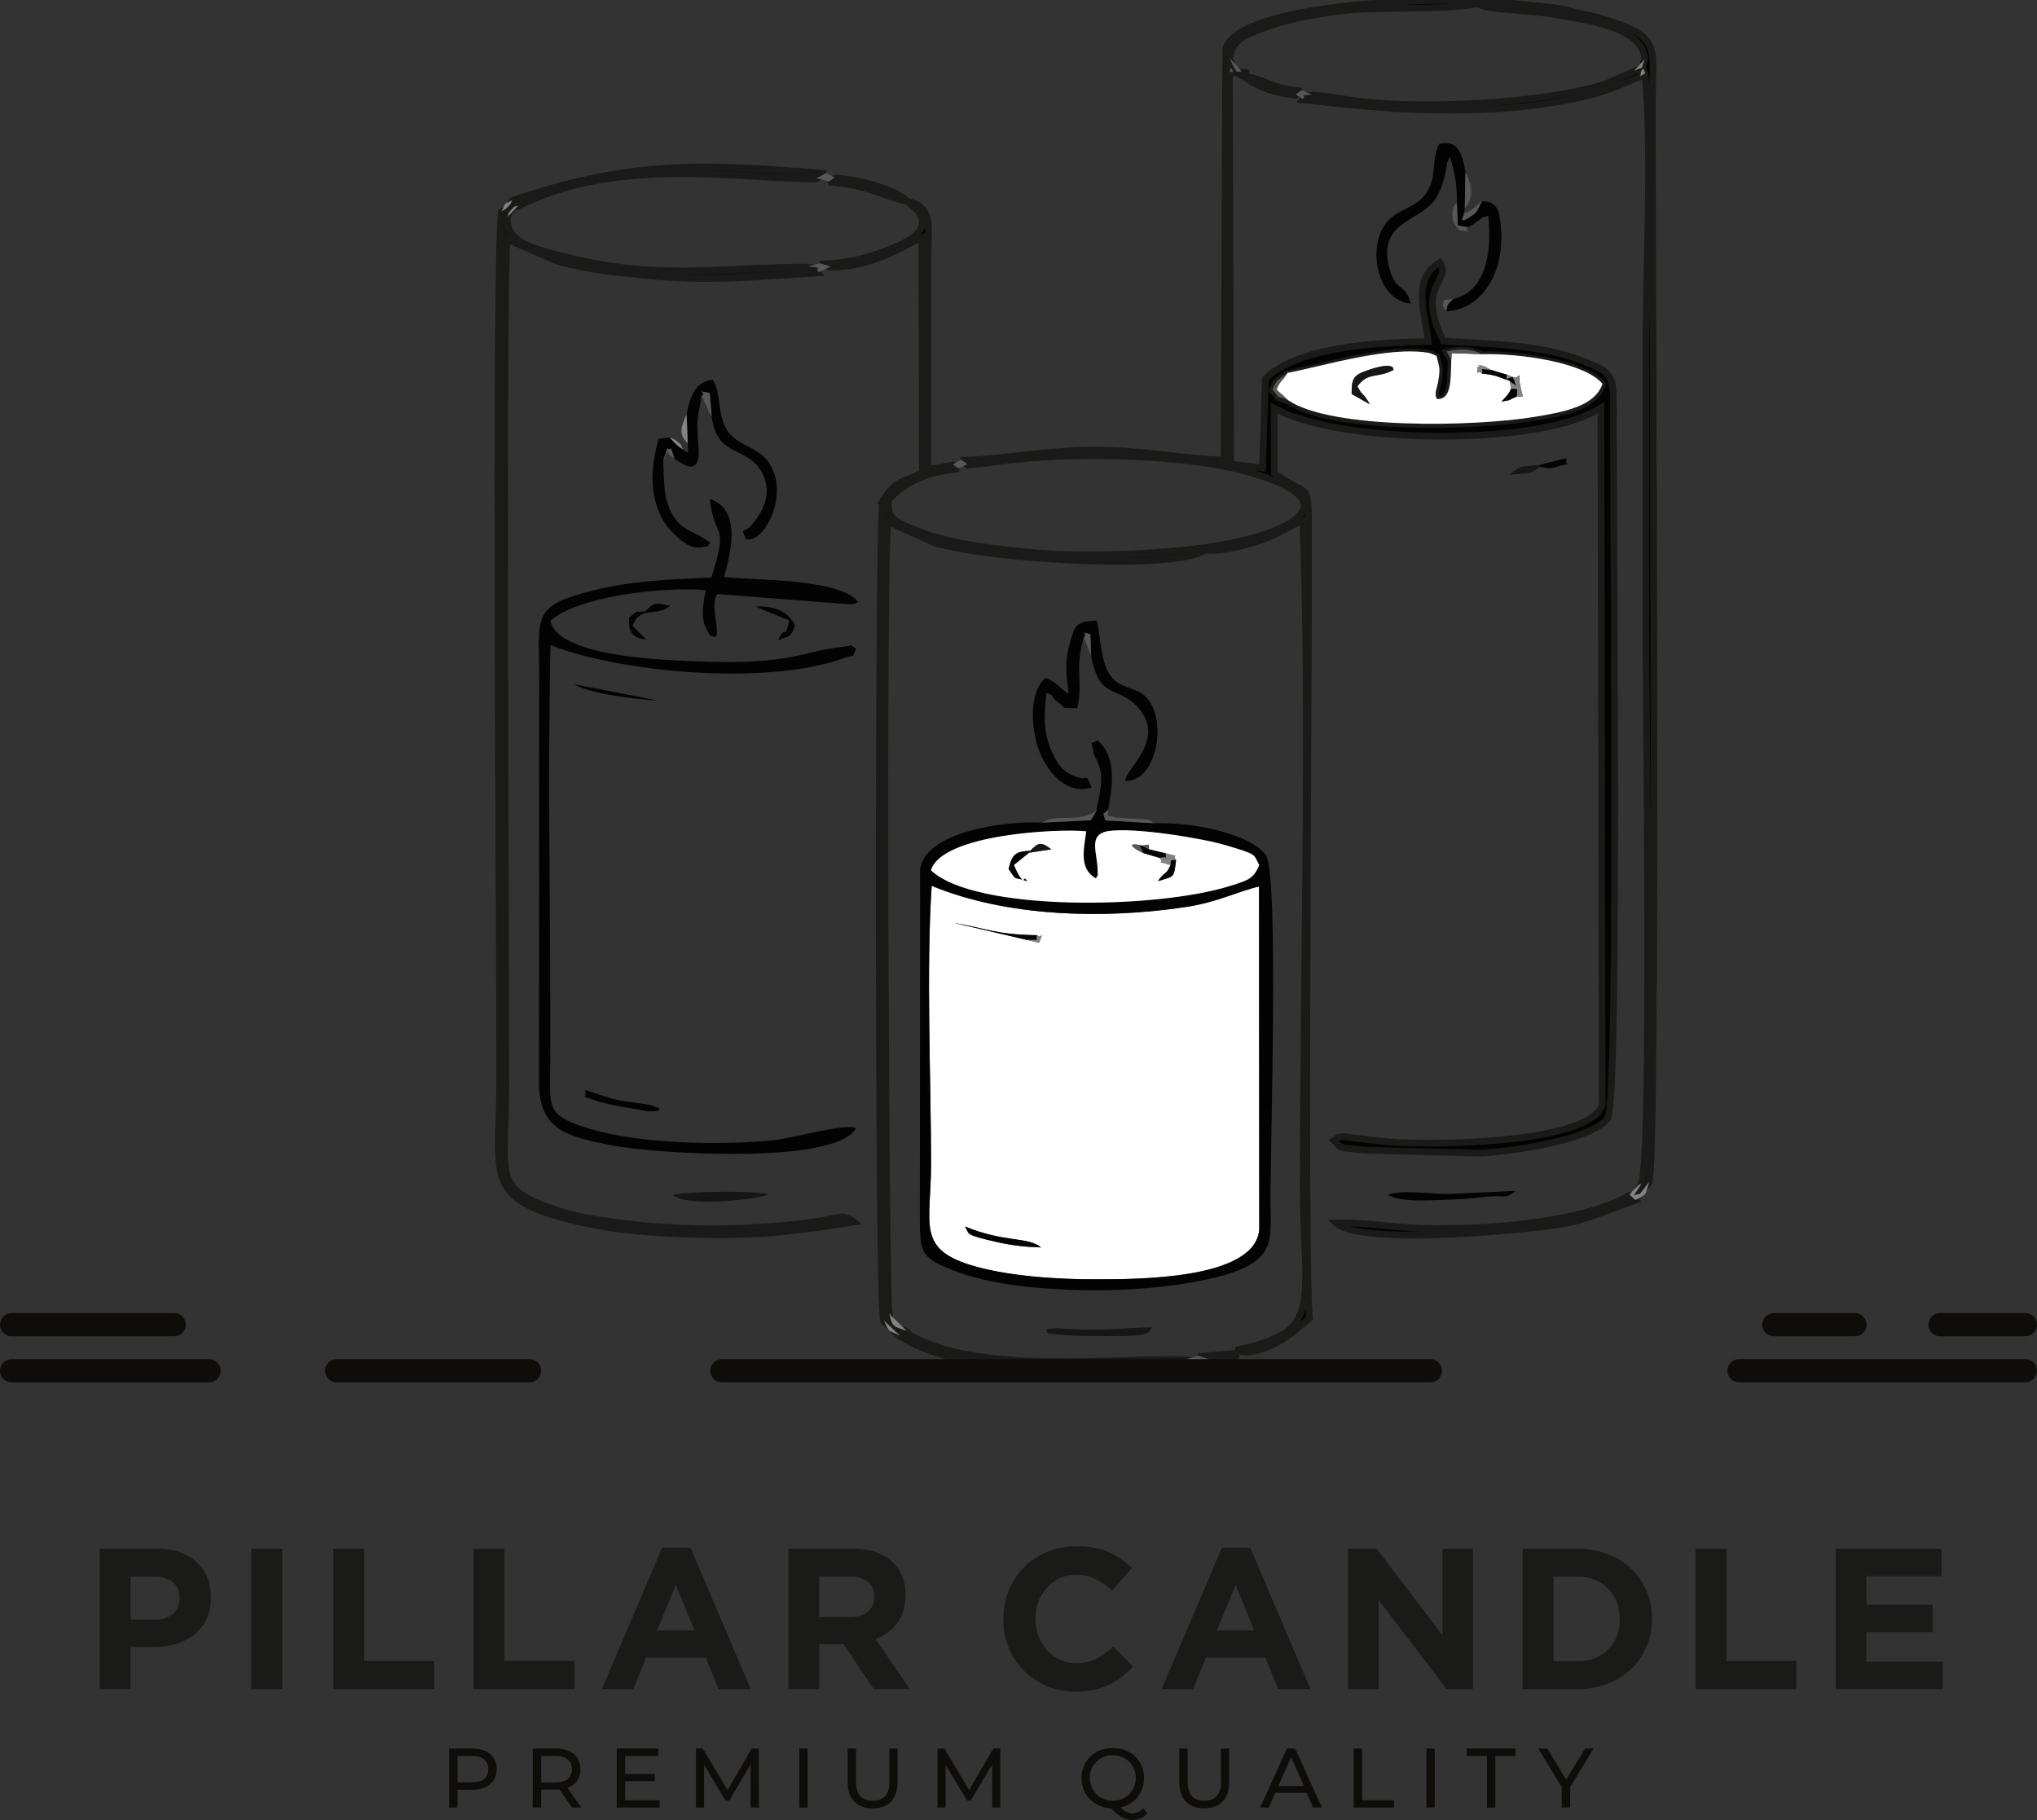 <svg xmlns="http://www.w3.org/2000/svg" xmlns:xlink="http://www.w3.org/1999/xlink" id="Layer_1" x="0px" y="0px" width="35.809px" height="32px" viewBox="0 0 35.809 32" xml:space="preserve"><rect x="0" y="0" width="35.809" height="32" fill="#333333" stroke="none"/><title>logo-brand-5</title><g>	<path fill="#FFFFFF" d="M16.378,15.574c-0.099,1.516-0.012,3.336-0.012,4.885c0,1.051-0.258,1.488,0.697,1.783   c0.625,0.193,1.506,0.253,2.2,0.25c0.67-0.002,2.789,0.019,2.873-0.869l-0.004-6.038c-0.38,0.088-0.734,0.279-1.295,0.362   C19.372,16.168,17.684,16.113,16.378,15.574 M18.234,16.443c0.056,0.094,0.136-0.133,0.031,0.132l-0.213-0.05l-1.28-0.298   C17.34,16.325,17.531,16.437,18.234,16.443z M16.962,21.563c0.688,0.287,1.112,0.178,1.34,0.369   c-0.271-0.008-0.516-0.035-0.76-0.091C16.915,21.697,17.061,21.702,16.962,21.563z"></path>	<path fill="#030303" d="M21.064,23.852l0.182,0.057c0.111,0,0.138,0.017,0.271-0.008c0.308-0.055,0.18-0.064,0.239-0.111   L21.064,23.852z M22.779,1.673l0.095-0.074c-0.473-0.026-0.65-0.211-0.996-0.258C22.049,1.52,22.482,1.652,22.779,1.673z    M16.892,8.093l0.114,0.081c0.222-0.007,0.438-0.05,0.729-0.083c0.27-0.033,0.545-0.048,0.834-0.065   c0.896-0.05,2.368,0.013,3.23,0.234c2.086,0.539,0.91,1.151-0.623,1.369l0.008,0.04c0.279,0.035,0.655-0.067,0.935-0.155   c0.334-0.103,0.545-0.272,0.784-0.359c0.134,3.334,0.005,8.185,0.005,11.798c0,1.324,0.232,2.191-0.369,2.515   c-0.245,0.13-0.521,0.218-0.81,0.265c0.298,0.133,0.762-0.125,1.019-0.325c0.035-0.029,0.083-0.07,0.105-0.091l0.167-0.137   c-0.102-1.076-0.008-11.332-0.016-13.555C23,8.294,23.039,8.826,22.401,8.312l-0.003-1.136c0.237,0.118,0.261,0.128,0.548,0.214   c1.293,0.393,4.188,0.416,5.197-0.218l0.022,12.262c-0.234,0.64-2.665,0.688-3.442,0.659c-0.205-0.007-0.411-0.026-0.621-0.05   l-0.486-0.059c-0.159,0.02-0.072,0.012-0.163,0.068c0.141,0.148,0.03,0.112,0.538,0.17l2.041,0.053   c0.647-0.043,1.956-0.242,2.23-0.613c0.206-0.28,0.091-10.894,0.102-12.458c0.004-0.605-0.021-0.653-0.517-0.85   c-0.759-0.301-1.626-0.302-2.472-0.358c-0.498-0.992,0.153-1.055-0.061-1.383c-0.517,0.297-0.251,0.911-0.208,1.393   c-0.98,0.013-2.309,0.106-2.861,0.653l-0.05,1.568l-0.561-0.069l-0.023-6.884c0.04-0.089-0.013-0.13,0.065,0.004l0.063-0.001   l0.134,0.076c0.063-0.19,0.024-0.006-0.053-0.084L21.74,1.278c-0.077-0.116-0.07-0.116-0.128-0.242   c0.063-0.377,0.304-0.433,0.708-0.579c0.335-0.119,0.63-0.169,1.07-0.241c0.725-0.12,1.88-0.02,2.604-0.15l0.312-0.031   c-0.8-0.096-4.487-0.01-4.759,0.819L21.52,8.086c-0.713-0.014-1.399-0.171-2.258-0.173C18.417,7.912,17.575,8.083,16.892,8.093z    M26.057,6.238c0.651-0.016,1.788,0.141,2.112,0.521c-0.137,0.4-0.688,0.496-1.174,0.578c-1.085,0.183-3.608,0.226-4.354-0.29   c-0.263-0.103-0.102,0.014-0.276-0.187c0.098-0.21,0.089-0.144,0.266-0.293c0.63-0.117,1.794-0.482,2.503-0.349l0.119,0.051   c0.058,0.226,0.066,0.21,0.027,0.454c-0.005,0.041-0.039,0.151-0.042,0.171c-0.012,0.095,0.012,0.103,0.02,0.132   c0.268,0.017,0.24-0.369,0.253-0.69L25.428,6.19C25.699,6.135,25.846,6.143,26.057,6.238z"></path>	<path fill="none" stroke="#1A1A18" stroke-width="0.117" stroke-miterlimit="2.613" d="M21.064,23.852l0.182,0.057   c0.111,0,0.138,0.017,0.271-0.008c0.308-0.055,0.18-0.064,0.239-0.111L21.064,23.852z M22.779,1.673l0.095-0.074   c-0.473-0.026-0.65-0.211-0.996-0.258C22.049,1.52,22.482,1.652,22.779,1.673z M16.892,8.093l0.114,0.081   c0.222-0.007,0.438-0.05,0.729-0.083c0.27-0.033,0.545-0.048,0.834-0.065c0.896-0.05,2.368,0.013,3.23,0.234   c2.086,0.539,0.91,1.151-0.623,1.369l0.008,0.04c0.279,0.035,0.655-0.067,0.935-0.155c0.334-0.103,0.545-0.272,0.784-0.359   c0.134,3.334,0.005,8.185,0.005,11.798c0,1.324,0.232,2.191-0.369,2.515c-0.245,0.13-0.521,0.218-0.81,0.265   c0.298,0.133,0.762-0.125,1.019-0.325c0.035-0.029,0.083-0.07,0.105-0.091l0.167-0.137c-0.102-1.076-0.008-11.332-0.016-13.555   C23,8.294,23.039,8.826,22.401,8.312l-0.003-1.136c0.237,0.118,0.261,0.128,0.548,0.214c1.293,0.393,4.188,0.416,5.197-0.218   l0.022,12.262c-0.234,0.64-2.665,0.688-3.442,0.659c-0.205-0.007-0.411-0.026-0.621-0.05l-0.486-0.059   c-0.159,0.02-0.072,0.012-0.163,0.068c0.141,0.148,0.03,0.112,0.538,0.17l2.041,0.053c0.647-0.043,1.956-0.242,2.23-0.613   c0.206-0.28,0.091-10.894,0.102-12.458c0.004-0.605-0.021-0.653-0.517-0.85c-0.759-0.301-1.626-0.302-2.472-0.358   c-0.498-0.992,0.153-1.055-0.061-1.383c-0.517,0.297-0.251,0.911-0.208,1.393c-0.98,0.013-2.309,0.106-2.861,0.653l-0.05,1.568   l-0.561-0.069l-0.023-6.884c0.04-0.089-0.013-0.13,0.065,0.004l0.063-0.001l0.134,0.076c0.063-0.19,0.024-0.006-0.053-0.084   L21.74,1.278c-0.077-0.116-0.07-0.116-0.128-0.242c0.063-0.377,0.304-0.433,0.708-0.579c0.335-0.119,0.63-0.169,1.07-0.241   c0.725-0.12,1.88-0.02,2.604-0.15l0.312-0.031c-0.8-0.096-4.487-0.01-4.759,0.819L21.52,8.086   c-0.713-0.014-1.399-0.171-2.258-0.173C18.417,7.912,17.575,8.083,16.892,8.093z M26.057,6.238   c0.651-0.016,1.788,0.141,2.112,0.521c-0.137,0.4-0.688,0.496-1.174,0.578c-1.085,0.183-3.608,0.226-4.354-0.29   c-0.263-0.103-0.102,0.014-0.276-0.187c0.098-0.21,0.089-0.144,0.266-0.293c0.63-0.117,1.794-0.482,2.503-0.349l0.119,0.051   c0.058,0.226,0.066,0.21,0.027,0.454c-0.005,0.041-0.039,0.151-0.042,0.171c-0.012,0.095,0.012,0.103,0.02,0.132   c0.268,0.017,0.24-0.369,0.253-0.69L25.428,6.19C25.699,6.135,25.846,6.143,26.057,6.238z"></path>	<path fill="#030303" d="M19.277,14.254l-0.102,0.168l-0.861,0.041c-0.712-0.037-2.053,0.18-2.139,0.819l-0.005,6.077   c-0.002,0.673,0.018,0.744,0.545,0.959c0.366,0.15,0.8,0.242,1.229,0.293c0.905,0.105,1.914,0.104,2.821-0.034   c0.38-0.06,0.876-0.154,1.185-0.326c0.448-0.253,0.387-0.558,0.385-1.171c-0.004-0.924,0.146-5.585-0.074-6.035   c-0.289-0.403-1.337-0.597-1.992-0.571l-0.839-0.049c-0.038-0.184-0.063-0.063,0.049-0.188c0.098-0.479,0.131-0.955-0.188-1.225   c-0.124,0.119-0.123-0.081-0.067,0.226c0.012,0.065,0.091,0.159,0.122,0.318C19.392,13.805,19.302,14.052,19.277,14.254    M19.265,15.443c0.052-0.099,0.029-0.006,0.029-0.147c0-0.293-0.18-0.625,0.189-0.683c0.447-0.07,1.641,0.123,2.063,0.248   c0.57,0.17,0.484,0.154,0.588,0.348c-0.093,0.243-0.2,0.27-0.501,0.365c-1.303,0.413-4.5,0.459-5.268-0.272   c0.186-0.635,2.236-0.737,2.729-0.685C19.054,14.932,18.964,15.274,19.265,15.443z M16.378,15.574   c1.306,0.54,2.994,0.594,4.461,0.374c0.561-0.083,0.915-0.274,1.295-0.362l0.004,6.038c-0.084,0.888-2.203,0.867-2.873,0.869   c-0.694,0.003-1.575-0.058-2.2-0.25c-0.955-0.295-0.697-0.732-0.697-1.783C16.366,18.91,16.28,17.09,16.378,15.574z"></path>	<path fill="#030303" d="M12.503,10.155c-0.727,0.03-1.439,0.059-2.126,0.239c-1.034,0.271-0.899,0.438-0.898,1.499l-0.004,7.119   c-0.003,0.854,0.479,0.967,1.276,1.125c0.743,0.147,3.941,0.354,4.298-0.301c-0.198-0.094-1.085,0.174-1.449,0.211   c-0.924,0.094-2.369,0.066-3.25-0.206c-0.765-0.237-0.681-0.354-0.677-1.179c0.009-2.43-0.048-4.896,0.004-7.32   c1.194,0.475,3.763,0.721,5.132,0.239c0.311-0.11,0.118,0.035,0.244-0.171c-0.177-0.102,0.063-0.069-0.241-0.037   c-0.751,0.081-0.881,0.326-2.593,0.253c-0.559-0.023-2.408-0.077-2.542-0.709c0.431-0.411,1.932-0.613,2.73-0.541   c-0.034,0.184-0.107,0.472,0.015,0.688c0.12,0.208,0.008,0.052,0.143,0.144c0.073-0.119,0.031,0.031,0.036-0.136   c0.004-0.139-0.1-0.483,0.009-0.628l2.313,0.18c0.142-0.01,0.076,0.002,0.161-0.043c-0.332-0.421-1.897-0.378-2.356-0.436   c0.113-0.412,0.323-1.188-0.25-1.372C12.555,9.519,12.828,9.145,12.503,10.155"></path>	<path fill="#FFFFFF" d="M19.265,15.443c-0.301-0.169-0.211-0.511-0.17-0.827c-0.491-0.052-2.542,0.05-2.729,0.685   c0.768,0.731,3.965,0.686,5.268,0.272c0.301-0.095,0.408-0.123,0.501-0.365c-0.104-0.194-0.018-0.178-0.588-0.348   c-0.423-0.125-1.615-0.318-2.063-0.248c-0.369,0.058-0.189,0.39-0.189,0.683C19.294,15.437,19.317,15.344,19.265,15.443    M20.028,14.856l0.041,0.011c0.15-0.008,0.128-0.054,0.128,0.065l0.296,0.072c0.326,0.087,0.08-0.01,0.182,0.116   c-0.039,0.322-0.029,0.284-0.318,0.372c0.129-0.187,0.132-0.083,0.223-0.283c-0.342-0.103-0.063,0.005-0.199-0.127L20.104,15   C20.03,14.975,19.738,14.807,20.028,14.856z M18.108,14.959c0.141-0.131,0.174-0.178,0.374-0.026l-0.391,0.059l-0.27,0.216   c0.026,0.063,0.142,0.336,0.19,0.244c0.008-0.013,0.03,0.027,0.044,0.042c-0.261-0.095-0.167,0.018-0.326-0.216   C17.791,15.019,17.854,14.97,18.108,14.959z"></path>	<path fill="#FFFFFF" d="M22.633,6.556c-0.112,0.182-0.108,0.103-0.195,0.293l0.206,0.187c0.746,0.515,3.271,0.472,4.354,0.29   c0.487-0.082,1.038-0.178,1.173-0.578c-0.322-0.381-1.46-0.537-2.111-0.521l-0.54-0.018l-0.008,0.116   c-0.013,0.321,0.016,0.707-0.252,0.69c-0.009-0.029-0.03-0.037-0.02-0.132c0.002-0.02,0.035-0.13,0.042-0.171   c0.038-0.244,0.027-0.228-0.029-0.455l-0.117-0.049C24.427,6.073,23.262,6.438,22.633,6.556 M23.761,6.927   c-0.001-0.271,0.028-0.331,0.285-0.418c0.492-0.168,0.445-0.008,0.45-0.005c-0.283,0.154-0.442,0.026-0.634,0.289   c0.098,0.192,0.092,0.086,0.218,0.315L23.761,6.927z M26.567,6.833l-0.029-0.14c-0.25-0.08-0.192-0.09-0.487-0.127   c-0.089-0.095-0.084,0.12-0.073-0.119c0.27-0.033-0.203-0.043,0.125-0.003L26.198,6.5c0.158,0.043,0.114,0.038,0.292,0.085   l0.102,0.042c0.117,0.051,0.132-0.125,0.117,0.059l0.02,0.11l0.011,0.052c0.029,0.154,0.07,0.124-0.072,0.124   c-0.242,0.097,0,0.035-0.271,0.089c0.009-0.008,0.078-0.083,0.094-0.102C26.544,6.887,26.524,6.913,26.567,6.833z"></path>	<path fill="#161616" d="M9.005,3.526C8.948,3.623,9.016,3.547,8.928,3.645c-0.065,0.07-0.056,0.042-0.117,0.083   C8.699,4.816,8.785,17.001,8.785,18.949c0,1.785-0.333,2.136,1.445,2.547l0.525,0.097c0.92,0.125,2.254,0.162,3.169,0.046   c0.304-0.039-0.082,0.008,0.18-0.023c0.063-0.008,0.114-0.012,0.185-0.021l0.725-0.109c-0.161-0.129-0.262-0.082-0.262-0.082   c-0.076,0.002-0.251,0.048-0.29,0.055c-0.615,0.107-1.607,0.157-2.179,0.145c-0.456-0.015-0.93-0.041-1.377-0.104   c-0.536-0.077-0.734-0.089-1.25-0.271c-1.007-0.355-0.762-0.599-0.762-2.205c0-1.571-0.061-14.168,0.021-14.814L9.794,4.59   c0.551,0.158,1.045,0.198,1.547,0.251c1.101,0.116,1.966,0.026,3.045-0.043c-0.081-0.111,0.137-0.057-0.189-0.103   c-1.613,0.004-2.647,0.247-4.382-0.21c-0.6-0.158-0.891-0.263-0.9-0.655c0.04-0.091-0.008-0.042,0.069-0.129   C9.065,3.608,9.039,3.66,9.112,3.624c1.756-0.886,3.886-0.472,5.238-0.479l0.17-0.093C12.39,2.875,11.086,2.813,9.005,3.526z"></path>	<path fill="none" stroke="#1A1A18" stroke-width="0.117" stroke-miterlimit="2.613" d="M9.005,3.526   C8.948,3.623,9.016,3.547,8.928,3.645c-0.065,0.07-0.056,0.042-0.117,0.083C8.699,4.816,8.785,17.001,8.785,18.949   c0,1.785-0.333,2.136,1.445,2.547l0.525,0.097c0.92,0.125,2.254,0.162,3.169,0.046c0.304-0.039-0.082,0.008,0.18-0.023   c0.063-0.008,0.114-0.012,0.185-0.021l0.725-0.109c-0.161-0.129-0.262-0.082-0.262-0.082c-0.076,0.002-0.251,0.048-0.29,0.055   c-0.615,0.107-1.607,0.157-2.179,0.145c-0.456-0.015-0.93-0.041-1.377-0.104c-0.536-0.077-0.734-0.089-1.25-0.271   c-1.007-0.355-0.762-0.599-0.762-2.205c0-1.571-0.061-14.168,0.021-14.814L9.794,4.59c0.551,0.158,1.045,0.198,1.547,0.251   c1.101,0.116,1.966,0.026,3.045-0.043c-0.081-0.111,0.137-0.057-0.189-0.103c-1.613,0.004-2.647,0.247-4.382-0.21   c-0.6-0.158-0.891-0.263-0.9-0.655c0.04-0.091-0.008-0.042,0.069-0.129C9.065,3.608,9.039,3.66,9.112,3.624   c1.756-0.886,3.886-0.472,5.238-0.479l0.17-0.093C12.39,2.875,11.086,2.813,9.005,3.526z"></path>	<path fill="#030303" d="M28.745,21.107l-0.102-0.09c-0.851,0.504-2.746,0.623-3.787,0.573c-0.384-0.019-1.033-0.11-1.372-0.088   c0.441,0.418,3.563,0.112,4.117-0.008C27.977,21.414,28.347,21.238,28.745,21.107z M25.995,0.064   c0.068,0.112,0.845,0.107,1.27,0.181c0.502,0.087,1.639,0.208,1.647,0.806c-0.101,0.237,0.021,0.099-0.189,0.207l-0.528,0.229   c-1.13,0.343-3.27,0.438-4.396,0.28c-0.27-0.038-0.475-0.085-0.738-0.094c-0.272,0.03-0.083-0.012-0.16,0.083   c1.122,0.116,1.834,0.209,3.116,0.172c0.65-0.018,1.728-0.14,2.357-0.39l0.45-0.187c0.034-0.068-0.005-0.086,0.063-0.134   l0.032,0.081c0.129,1.397,0.014,3.404,0.014,4.871c0,1.635,0,3.27,0,4.903c0,1.234,0.111,9.269-0.078,9.736   c-0.009,0.016-0.02,0.021-0.021,0.045l-0.115,0.174c0.157-0.063,0.043,0.053,0.271-0.242c0.155-0.498,0.052-16.717,0.058-18.969   c0.002-1.02,0.188-1.176-0.958-1.509l-0.676-0.158c-0.077-0.013-0.125-0.016-0.194-0.025c-0.021-0.002-0.036-0.002-0.058-0.005   L26.308,0.03L25.995,0.064z"></path>	<path fill="none" stroke="#1A1A18" stroke-width="0.117" stroke-miterlimit="2.613" d="M28.745,21.107l-0.102-0.09   c-0.851,0.504-2.746,0.623-3.787,0.573c-0.384-0.019-1.033-0.11-1.372-0.088c0.441,0.418,3.563,0.112,4.117-0.008   C27.977,21.414,28.347,21.238,28.745,21.107z M25.995,0.064c0.068,0.112,0.845,0.107,1.27,0.181   c0.502,0.087,1.639,0.208,1.647,0.806c-0.101,0.237,0.021,0.099-0.189,0.207l-0.528,0.229c-1.13,0.343-3.27,0.438-4.396,0.28   c-0.27-0.038-0.475-0.085-0.738-0.094c-0.272,0.03-0.083-0.012-0.16,0.083c1.122,0.116,1.834,0.209,3.116,0.172   c0.65-0.018,1.728-0.14,2.357-0.39l0.45-0.187c0.034-0.068-0.005-0.086,0.063-0.134l0.032,0.081   c0.129,1.397,0.014,3.404,0.014,4.871c0,1.635,0,3.27,0,4.903c0,1.234,0.111,9.269-0.078,9.736   c-0.009,0.016-0.02,0.021-0.021,0.045l-0.115,0.174c0.157-0.063,0.043,0.053,0.271-0.242c0.155-0.498,0.052-16.717,0.058-18.969   c0.002-1.02,0.188-1.176-0.958-1.509l-0.676-0.158c-0.077-0.013-0.125-0.016-0.194-0.025c-0.021-0.002-0.036-0.002-0.058-0.005   L26.308,0.03L25.995,0.064z"></path>	<path fill="#161616" d="M15.532,23.227l0.289,0.272c0.389,0.187-0.075-0.039,0.147,0.079c0.031,0.018,0.082,0.046,0.136,0.07   c1.354,0.615,3.585,0.426,4.928,0.356c-0.09-0.103,0.137-0.049-0.188-0.098c-1.262-0.035-3.479,0.248-4.725-0.369   c-0.137-0.067-0.109-0.045-0.184-0.129c-0.233-0.083-0.254-0.058-0.305-0.313C15.569,22.9,15.509,9.941,15.61,9.176l0.831,0.373   c1.057,0.301,4.258,0.483,4.745,0.12l-0.008-0.04c-1.001,0.124-2.196,0.176-3.173,0.071c-0.593-0.063-1.19-0.126-1.751-0.32   c-0.043-0.016-0.105-0.039-0.147-0.055c-0.412-0.166-0.494-0.202-0.494-0.521l-0.095,0.003   C15.435,9.047,15.431,22.902,15.532,23.227z"></path>	<path fill="none" stroke="#1A1A18" stroke-width="0.117" stroke-miterlimit="2.613" d="M15.532,23.227l0.289,0.272   c0.389,0.187-0.075-0.039,0.147,0.079c0.031,0.018,0.082,0.046,0.136,0.07c1.354,0.615,3.585,0.426,4.928,0.356   c-0.09-0.103,0.137-0.049-0.188-0.098c-1.262-0.035-3.479,0.248-4.725-0.369c-0.137-0.067-0.109-0.045-0.184-0.129   c-0.233-0.083-0.254-0.058-0.305-0.313C15.569,22.9,15.509,9.941,15.61,9.176l0.831,0.373c1.057,0.301,4.258,0.483,4.745,0.12   l-0.008-0.04c-1.001,0.124-2.196,0.176-3.173,0.071c-0.593-0.063-1.19-0.126-1.751-0.32c-0.043-0.016-0.105-0.039-0.147-0.055   c-0.412-0.166-0.494-0.202-0.494-0.521l-0.095,0.003C15.435,9.047,15.431,22.902,15.532,23.227z"></path>	<path fill="#030303" d="M19.053,11.204c0.097-0.074-0.125-0.104,0.115-0.055l0.013,0.378c0.139,0.794,0.479,0.512,0.837,0.926   c0.479,0.559-0.234,1.065-0.237,1.276c0.527,0.027,0.748-0.999,0.397-1.438c-0.194-0.241-0.479-0.147-0.671-0.433   c-0.156-0.229-0.155-0.64-0.226-0.945c-0.358,0.008-0.386,0.074-0.472,0.386c-0.098,0.35-0.067,0.553-0.021,0.902   c-0.149-0.093-0.228-0.225-0.41-0.282c-0.315,0.279-0.24,0.967-0.103,1.301c0.148,0.362,0.474,0.76,0.915,0.628   c-0.132-0.332-0.016-0.04-0.396-0.248c-0.152-0.082-0.204-0.187-0.28-0.337c-0.171-0.336-0.169-0.667-0.116-1.082   c0.162,0.055,0.041,0.048,0.2,0.164c0.194,0.145,0.016,0.089,0.337,0.108C19.049,12.039,18.881,11.782,19.053,11.204"></path>	<path fill="#030303" d="M12.07,7.285l0.021,0.507l0.005,0.17l-0.087-0.057c-0.098-0.072-0.013,0.003-0.127-0.097   c-0.048-0.042-0.075-0.08-0.109-0.116l-0.199,0.023C11.464,8.162,11.407,8.563,11.584,9c0.077,0.193,0.194,0.327,0.322,0.44   c0.138,0.123,0.26,0.215,0.435,0.181c0.189-0.036,0.042,0.019,0.146-0.078c-0.254-0.2-0.467-0.188-0.641-0.457   c-0.194-0.302-0.169-0.616-0.187-0.994l0.075-0.209c0.083,0.072,0.026-0.12,0.122,0.18c0.236,0.175,0.462,0.266,0.423-0.224   c-0.04-0.533-0.017-0.423,0.052-0.873c0.123-0.08-0.177-0.112,0.144-0.059l0.035,0.402c0.081,0.726,0.588,0.533,0.854,0.949   c0.229,0.357,0.083,0.698-0.153,0.974c-0.15,0.173-0.195,0.005-0.099,0.246c0.342,0.093,0.807-0.876,0.362-1.398   c-0.189-0.225-0.503-0.25-0.679-0.497c-0.185-0.254-0.116-0.675-0.263-0.906C12.232,6.707,12.131,6.955,12.07,7.285"></path>	<path fill="#030303" d="M25.612,3.569l0.015,0.395l0.179,0.031c0.12-0.056,0.131-0.087,0.169-0.109   c0.104-0.063,0.039-0.053,0.188-0.094c0.069,0.683-0.056,1.322-0.605,1.464c-0.014,0.011-0.039,0.005-0.041,0.029   c-0.006,0.023-0.031,0.026-0.037,0.035c-0.035,0.064-0.023-0.006-0.055,0.153c0.438-0.019,0.734-0.338,0.871-0.713   c0.082-0.227,0.112-0.489,0.091-0.743c-0.031-0.333-0.061-0.469-0.336-0.481c-0.034,0.06-0.067,0.179-0.142,0.232   c-0.33,0.239-0.156,0.004-0.175-0.012l0.017-0.091l0.013-0.635c-0.069-0.373-0.14-0.563-0.459-0.503   C25.149,2.792,25.276,3.103,25.07,3.4c-0.17,0.244-0.449,0.267-0.646,0.458c-0.417,0.401-0.241,1.423,0.37,1.478   c-0.076-0.366-0.25-0.181-0.366-0.607c-0.224-0.822,0.49-0.821,0.779-1.195c0.19-0.249,0.226-0.648,0.232-0.669l0.05-0.108   C25.571,3.02,25.614,3.239,25.612,3.569"></path>	<path fill="#030303" d="M14.413,4.642l0.188,0.056c0.749-0.007,1.212-0.346,1.604-0.518l0.01,4.12   c-0.271,0.185-0.453,0.094-0.696,0.507l0.095-0.003c0.271-0.348,0.755-0.521,1.232-0.557l-0.094-0.07   c-0.249,0.034-0.146,0.051-0.443,0.061l0.003-3.726c0.002-0.533,0.101-0.864-0.358-0.974l0.182,0.172   c0.231,0.309-0.094,0.507-0.416,0.64C15.317,4.516,14.945,4.631,14.413,4.642z M14.671,3.135l-0.101,0.069   c0.649,0.03,1.018,0.271,1.38,0.335C15.714,3.303,14.962,3.127,14.671,3.135z"></path>	<path fill="none" stroke="#1A1A18" stroke-width="0.117" stroke-miterlimit="2.613" d="M14.413,4.642l0.188,0.056   c0.749-0.007,1.212-0.346,1.604-0.518l0.01,4.12c-0.271,0.185-0.453,0.094-0.696,0.507l0.095-0.003   c0.271-0.348,0.755-0.521,1.232-0.557l-0.094-0.07c-0.249,0.034-0.146,0.051-0.443,0.061l0.003-3.726   c0.002-0.533,0.101-0.864-0.358-0.974l0.182,0.172c0.231,0.309-0.094,0.507-0.416,0.64C15.317,4.516,14.945,4.631,14.413,4.642z    M14.671,3.135l-0.101,0.069c0.649,0.03,1.018,0.271,1.38,0.335C15.714,3.303,14.962,3.127,14.671,3.135z"></path>	<path fill="#030303" d="M24.399,21.01c0.271,0.145,0.812,0.085,1.152,0.079c0.218-0.004,0.39-0.03,0.584-0.049   c0.373-0.032,0.312,0.05,0.511-0.103l-1.164,0.055C25.161,20.996,24.616,20.907,24.399,21.01"></path>	<path fill="#161616" d="M11.829,21.01c0.24,0.217,1.437,0.085,1.678-0.004C13.391,20.927,12.025,20.943,11.829,21.01"></path>	<path fill="#161616" d="M18.388,23.43c0.256,0.082,1.56,0.066,1.656,0.043c0.206-0.055,0.103-0.024,0.22-0.138   c-0.604,0.015-0.833,0.069-1.485,0.031c-0.02-0.001-0.205-0.015-0.209-0.013C18.24,23.381,18.473,23.354,18.388,23.43"></path>	<path fill="#030303" d="M11.597,19.491c-0.141-0.067-0.164-0.067-0.344-0.091l-0.352-0.049c-0.213-0.049-0.437-0.129-0.616-0.188   c0.054,0.18-0.14,0.069,0.207,0.194c0.089,0.033,0.299,0.074,0.394,0.095l0.519,0.089C11.661,19.534,11.545,19.521,11.597,19.491"></path>	<path fill="#161616" d="M23.761,6.927l0.319,0.181c-0.126-0.229-0.12-0.124-0.218-0.315c0.19-0.263,0.351-0.135,0.634-0.289   c-0.005-0.003,0.042-0.163-0.45,0.005C23.789,6.596,23.76,6.656,23.761,6.927"></path>	<path fill="#030303" d="M18.302,21.932c-0.228-0.191-0.651-0.082-1.34-0.369c0.099,0.141-0.047,0.136,0.58,0.278   C17.786,21.896,18.031,21.924,18.302,21.932"></path>	<path fill="#030303" d="M13.872,10.909c-0.08,0.387-0.06,0.044-0.194,0.345c0.229-0.081,0.223-0.052,0.3-0.261   c-0.124-0.232-0.338-0.345-0.7-0.329L13.872,10.909z"></path>	<path fill="#030303" d="M20.674,15.12c-0.114,0.008-0.083-0.023-0.097,0.088c-0.091,0.201-0.094,0.097-0.223,0.283   C20.645,15.404,20.635,15.442,20.674,15.12 M20.104,15l0.274,0.081c0.138-0.003,0.105-0.042,0.125,0.074l-0.011-0.151l-0.296-0.072   l-0.128-0.065l-0.041-0.011L20.104,15z"></path>	<path fill="#575757" d="M25.734,3.755c0.019,0.016-0.155,0.25,0.175,0.012c0.073-0.053,0.106-0.172,0.142-0.232   c-0.121,0.094-0.021,0.034-0.117,0.103C25.798,3.736,25.898,3.684,25.734,3.755 M25.749,3.664c0.013-0.009,0.027-0.048,0.03-0.039   c0.004,0.009,0.194-0.212-0.019-0.596L25.749,3.664z"></path>	<path fill="#030303" d="M26.664,6.972c0.004-0.163,0.048-0.128-0.099-0.138c-0.043,0.08-0.021,0.053-0.078,0.125   c-0.016,0.02-0.085,0.094-0.094,0.102C26.664,7.007,26.422,7.068,26.664,6.972 M26.737,6.848l-0.011-0.052L26.737,6.848z    M26.536,6.694c0.02,0.034,0.092,0.056,0.125,0.103c-0.058-0.127-0.003-0.053-0.071-0.169c-0.121,0.031-0.102,0.066-0.102-0.042   c-0.178-0.047-0.134-0.042-0.292-0.085c-0.246-0.017-0.104-0.031-0.147,0.065C26.344,6.604,26.286,6.614,26.536,6.694z"></path>	<path fill="#030303" d="M10.098,12.03c0.223,0.159,1.08,0.267,1.467,0.287L10.098,12.03z"></path>	<path fill="#030303" d="M18.091,14.992l0.017-0.033c-0.254,0.011-0.315,0.059-0.376,0.318c0.159,0.234,0.065,0.121,0.326,0.216   c-0.014-0.014-0.036-0.055-0.044-0.042c-0.05,0.092-0.165-0.181-0.19-0.244L18.091,14.992z"></path>	<path fill="#575757" d="M18.315,14.463l0.861-0.041l0.102-0.168C18.924,14.489,18.621,14.288,18.315,14.463"></path>	<path fill="#575757" d="M20.268,14.473c-0.052-0.088-0.237-0.07-0.38-0.081c-0.026-0.001-0.279-0.019-0.284-0.02   c-0.196-0.064-0.103,0.044-0.126-0.137c-0.111,0.125-0.087,0.004-0.049,0.188L20.268,14.473z"></path>	<path fill="#030303" d="M11.32,10.781l0.023-0.033c-0.223,0.033-0.062-0.06-0.285,0.109c-0.016,0.264,0.069,0.364,0.304,0.387   l-0.245-0.242C11.21,10.828,11.197,10.858,11.32,10.781"></path>	<path fill="#030303" d="M18.053,16.525c0.304-0.008,0.12,0.023,0.182-0.083c-0.703-0.007-0.895-0.119-1.462-0.216L18.053,16.525z"></path>	<path fill="#161616" d="M27.066,8.208l0.006-0.035c-0.008,0.001-0.294,0.026-0.309,0.03C26.739,8.21,26.672,8.24,26.651,8.25   l-0.107,0.095C26.891,8.313,26.891,8.346,27.066,8.208"></path>	<path fill="#838383" d="M11.772,7.691c0.034,0.037,0.063,0.074,0.109,0.116c0.114,0.1,0.029,0.026,0.127,0.098   c-0.059-0.1,0.005-0.054-0.089-0.133C11.833,7.702,11.876,7.74,11.772,7.691 M12.09,7.792L12.07,7.285   C11.945,7.548,11.948,7.661,12.09,7.792z"></path>	<path fill="#030303" d="M27.071,8.172l-0.006,0.035c0.135,0.013,0.135,0.05,0.322-0.006c0.319-0.095,0.104,0.03,0.152-0.147   L27.071,8.172z"></path>	<path fill="#838383" d="M26.536,6.694l0.029,0.14c0.146,0.01,0.103-0.025,0.099,0.138c0.144,0,0.103,0.03,0.072-0.124l-0.011-0.052   l-0.02-0.11c0.015-0.184,0-0.008-0.117-0.059l-0.102-0.042c0,0.108-0.021,0.073,0.102,0.042c0.068,0.116,0.015,0.042,0.071,0.169   C26.628,6.75,26.556,6.728,26.536,6.694"></path>	<path fill="#030303" d="M11.32,10.781c0.235-0.041,0.314-0.013,0.464-0.13c-0.262-0.052-0.281-0.069-0.44,0.098L11.32,10.781z"></path>	<path fill="#575757" d="M25.805,3.995l-0.179-0.031l-0.015-0.395c-0.007,0.012-0.09,0.03-0.076,0.236   c0.008,0.138,0.066,0.173,0.12,0.245C25.932,4.085,25.726,4.063,25.805,3.995"></path>	<path fill="#838383" d="M28.859,20.801c-0.087,0.068,0.008-0.031-0.112,0.092c-0.1,0.099-0.035,0.037-0.099,0.113l0.1,0.092   c0.217-0.111,0.163-0.063,0.244-0.32c-0.229,0.295-0.111,0.178-0.271,0.24l0.114-0.173C28.84,20.82,28.852,20.814,28.859,20.801"></path>	<path fill="#838383" d="M15.633,23.086c0.052,0.254,0.07,0.229,0.306,0.313l-0.271-0.265C15.658,23.123,15.645,23.1,15.633,23.086    M15.537,23.215c0.113,0.234,0.047,0.15,0.288,0.273L15.537,23.215z"></path>	<path fill="#575757" d="M25.512,6.324l0.008-0.116l0.54,0.018c-0.212-0.095-0.354-0.103-0.629-0.048L25.512,6.324z"></path>	<path fill="#575757" d="M12.511,7.31l-0.035-0.402c-0.319-0.053-0.021-0.021-0.144,0.059c0.012,0.016,0.026,0.023,0.032,0.053   c0.006,0.034,0.046,0.091,0.056,0.109C12.492,7.282,12.407,7.18,12.511,7.31"></path>	<path fill="#161616" d="M18.091,14.992l0.391-0.059c-0.2-0.152-0.233-0.105-0.374,0.026L18.091,14.992z"></path>	<path fill="#575757" d="M22.644,7.036l-0.206-0.187c0.087-0.19,0.083-0.112,0.195-0.293c-0.177,0.15-0.169,0.083-0.266,0.293   C22.543,7.05,22.38,6.933,22.644,7.036"></path>	<path fill="#838383" d="M20.378,15.081c0.137,0.133-0.143,0.024,0.199,0.127c0.014-0.112-0.019-0.081,0.097-0.088   c-0.102-0.126,0.146-0.029-0.182-0.116l0.011,0.151C20.484,15.039,20.516,15.078,20.378,15.081"></path>	<path fill="#575757" d="M21.033,23.994l0.215-0.1l-0.184-0.055l-0.219,0.057C21.17,23.945,20.946,23.893,21.033,23.994"></path>	<path fill="#575757" d="M19.181,11.527l-0.013-0.378c-0.24-0.05-0.02-0.02-0.115,0.055L19.181,11.527z"></path>	<path fill="#575757" d="M14.391,4.787l0.213-0.1L14.416,4.63l-0.217,0.054C14.526,4.729,14.309,4.675,14.391,4.787"></path>	<polygon fill="#575757" points="14.355,3.134 14.573,3.192 14.674,3.123 14.525,3.041  "></polygon>	<polygon fill="#575757" points="16.848,8.236 17.01,8.162 16.894,8.081 16.753,8.166  "></polygon>	<path fill="#838383" d="M9.115,3.612C9.042,3.648,9.068,3.596,8.987,3.688C8.91,3.777,8.957,3.726,8.917,3.818L9.115,3.612z    M9.008,3.514C8.806,3.641,8.93,3.512,8.814,3.716c0.063-0.042,0.052-0.013,0.117-0.083C9.018,3.535,8.952,3.611,9.008,3.514z"></path>	<path fill="#575757" d="M20.069,14.867l0.128,0.065C20.197,14.813,20.22,14.859,20.069,14.867 M20.104,15l-0.075-0.144   C19.738,14.807,20.03,14.975,20.104,15z"></path>	<path fill="#575757" d="M22.781,1.66l0.123,0.085c0.077-0.094-0.114-0.052,0.159-0.082l-0.187-0.076L22.781,1.66z"></path>	<path fill="#575757" d="M25.423,5.473c0.03-0.159,0.02-0.089,0.055-0.153c0.006-0.009,0.031-0.012,0.037-0.035   c0.002-0.023,0.027-0.018,0.041-0.029l-0.175,0.019C25.377,5.419,25.323,5.322,25.423,5.473"></path>	<path fill="#575757" d="M21.615,1.263l0.066,0.004C21.603,1.132,21.656,1.174,21.615,1.263 M21.745,1.265l0.08-0.009   c-0.021-0.026-0.051-0.067-0.1-0.119c-0.009-0.011-0.027-0.029-0.035-0.039l-0.075-0.076C21.674,1.148,21.665,1.149,21.745,1.265z"></path>	<path fill="#838383" d="M28.922,1.289l-0.031-0.081c-0.067,0.048-0.028,0.065-0.063,0.134L28.922,1.289z M28.914,1.04l-0.188,0.207   C28.936,1.139,28.816,1.277,28.914,1.04z"></path>	<path fill="#575757" d="M11.66,8.092l0.076-0.144c0.027,0.063,0.077,0.073,0.121,0.115c-0.096-0.3-0.039-0.108-0.122-0.18   L11.66,8.092z"></path>	<path fill="#838383" d="M26.049,6.566c0.044-0.097-0.099-0.082,0.147-0.065L26.1,6.445c-0.328-0.04,0.145-0.03-0.125,0.003   C25.965,6.686,25.96,6.471,26.049,6.566"></path>	<path fill="#838383" d="M18.053,16.525l0.213,0.05c0.104-0.265,0.023-0.038-0.031-0.132C18.173,16.55,18.357,16.52,18.053,16.525"></path>	<path fill="#0F0D09" d="M35.605,23.086h-1.501c-0.112,0-0.204,0.094-0.204,0.204c0,0.112,0.092,0.204,0.204,0.204h1.501   c0.112,0,0.204-0.092,0.204-0.204C35.809,23.18,35.717,23.086,35.605,23.086"></path>	<path fill="#0F0D09" d="M31.183,23.086c-0.113,0-0.204,0.094-0.204,0.204c0,0.112,0.091,0.204,0.204,0.204h1.427   c0.112,0,0.203-0.092,0.203-0.204c0-0.11-0.091-0.204-0.203-0.204H31.183z"></path>	<path fill="#0F0D09" d="M0.204,23.494h2.859c0.112,0,0.204-0.092,0.204-0.204c0-0.11-0.091-0.204-0.204-0.204H0.204   C0.092,23.086,0,23.18,0,23.29C0,23.402,0.092,23.494,0.204,23.494"></path>	<path fill="#0F0D09" d="M35.605,23.896H30.57c-0.111,0-0.204,0.092-0.204,0.203c0,0.113,0.093,0.205,0.204,0.205h5.034   c0.112,0,0.204-0.092,0.204-0.205C35.809,23.988,35.717,23.896,35.605,23.896"></path>	<path fill="#0F0D09" d="M25.144,23.896H12.69c-0.111,0-0.203,0.092-0.203,0.203c0,0.113,0.092,0.205,0.203,0.205h12.454   c0.113,0,0.205-0.092,0.205-0.205C25.349,23.988,25.257,23.896,25.144,23.896"></path>	<path fill="#0F0D09" d="M9.309,23.896H5.917c-0.112,0-0.203,0.092-0.203,0.203c0,0.113,0.091,0.205,0.203,0.205h3.392   c0.114,0,0.205-0.092,0.205-0.205C9.514,23.988,9.422,23.896,9.309,23.896"></path>	<path fill="#0F0D09" d="M3.676,23.896H0.204C0.092,23.896,0,23.988,0,24.1c0,0.113,0.092,0.205,0.204,0.205h3.472   c0.112,0,0.203-0.092,0.203-0.205C3.879,23.988,3.788,23.896,3.676,23.896"></path>	<path fill="#0F0D09" d="M8.616,30.839C8.54,30.775,8.434,30.742,8.3,30.742H7.895v1.038h0.148v-0.313H8.3   c0.134,0,0.24-0.033,0.316-0.097c0.077-0.065,0.116-0.154,0.116-0.267C8.733,30.993,8.693,30.904,8.616,30.839 M8.511,31.277   c-0.049,0.041-0.122,0.06-0.216,0.06H8.043v-0.464h0.251c0.094,0,0.167,0.02,0.216,0.061c0.048,0.039,0.073,0.097,0.073,0.172   C8.584,31.182,8.559,31.238,8.511,31.277z"></path>	<path fill="#0F0D09" d="M10.144,31.311c0.039-0.057,0.06-0.125,0.06-0.205c0-0.111-0.038-0.2-0.115-0.267   c-0.077-0.063-0.185-0.097-0.318-0.097H9.365v1.038h0.148v-0.315h0.255c0.016,0,0.038,0,0.065-0.003l0.225,0.318h0.162   l-0.247-0.347C10.047,31.407,10.104,31.365,10.144,31.311 M9.765,31.34H9.514v-0.467h0.251c0.094,0,0.166,0.02,0.215,0.061   c0.049,0.039,0.074,0.097,0.074,0.172c0,0.076-0.025,0.134-0.074,0.174C9.931,31.318,9.859,31.34,9.765,31.34z"></path>	<polygon fill="#0F0D09" points="10.989,31.316 11.511,31.316 11.511,31.191 10.989,31.191 10.989,30.873 11.574,30.873    11.574,30.742 10.842,30.742 10.842,31.78 11.596,31.78 11.596,31.652 10.989,31.652  "></polygon>	<polygon fill="#0F0D09" points="13.216,30.742 12.79,31.473 12.356,30.742 12.234,30.742 12.234,31.78 12.377,31.78 12.377,31.029    12.752,31.655 12.82,31.655 13.195,31.023 13.196,31.78 13.34,31.78 13.339,30.742  "></polygon>	<rect x="14.051" y="30.742" fill="#0F0D09" width="0.146" height="1.038"></rect>	<path fill="#0F0D09" d="M15.635,31.328c0,0.113-0.026,0.195-0.076,0.251c-0.051,0.056-0.124,0.081-0.219,0.081   c-0.194,0-0.292-0.11-0.292-0.332v-0.586h-0.147v0.591c0,0.147,0.038,0.262,0.115,0.341c0.077,0.08,0.185,0.119,0.324,0.119   c0.138,0,0.246-0.039,0.323-0.117c0.076-0.078,0.115-0.191,0.115-0.343v-0.591h-0.143L15.635,31.328L15.635,31.328z"></path>	<polygon fill="#0F0D09" points="17.463,30.742 17.036,31.473 16.602,30.742 16.481,30.742 16.481,31.78 16.623,31.78    16.623,31.029 16.998,31.655 17.068,31.655 17.442,31.023 17.443,31.78 17.585,31.78 17.585,30.742  "></polygon>	<path fill="#0F0D09" d="M19.903,31.881c-0.033,0-0.064-0.01-0.098-0.025s-0.067-0.043-0.101-0.078   c0.081-0.02,0.15-0.051,0.214-0.102c0.061-0.049,0.108-0.107,0.143-0.18c0.034-0.07,0.051-0.148,0.051-0.234   c0-0.1-0.023-0.189-0.07-0.271s-0.112-0.144-0.196-0.19c-0.085-0.046-0.179-0.066-0.282-0.066c-0.104,0-0.199,0.021-0.282,0.066   c-0.085,0.047-0.15,0.109-0.198,0.19c-0.049,0.081-0.072,0.172-0.072,0.271c0,0.096,0.022,0.184,0.065,0.264   c0.044,0.078,0.105,0.142,0.185,0.188c0.078,0.048,0.167,0.074,0.266,0.078c0.073,0.075,0.14,0.129,0.194,0.16   c0.057,0.029,0.119,0.047,0.185,0.047c0.05,0,0.1-0.012,0.144-0.031c0.045-0.021,0.084-0.051,0.118-0.09l-0.071-0.086   C20.04,31.852,19.978,31.881,19.903,31.881 M19.356,31.607c-0.063-0.033-0.108-0.08-0.146-0.143   c-0.033-0.061-0.053-0.129-0.053-0.204c0-0.073,0.02-0.143,0.053-0.204c0.037-0.06,0.084-0.106,0.146-0.143   c0.063-0.034,0.13-0.053,0.207-0.053c0.074,0,0.144,0.019,0.205,0.053c0.063,0.035,0.109,0.083,0.146,0.143   c0.034,0.063,0.052,0.131,0.052,0.204c0,0.075-0.018,0.145-0.052,0.204c-0.035,0.063-0.083,0.108-0.146,0.143   c-0.063,0.037-0.131,0.053-0.205,0.053C19.485,31.66,19.418,31.645,19.356,31.607z"></path>	<path fill="#0F0D09" d="M21.464,31.328c0,0.113-0.025,0.195-0.076,0.251s-0.122,0.081-0.218,0.081c-0.195,0-0.292-0.11-0.292-0.332   v-0.586H20.73v0.591c0,0.147,0.039,0.262,0.116,0.341c0.077,0.08,0.185,0.119,0.323,0.119c0.138,0,0.246-0.039,0.322-0.117   c0.077-0.078,0.116-0.191,0.116-0.343v-0.591h-0.145L21.464,31.328L21.464,31.328z"></path>	<path fill="#0F0D09" d="M22.624,30.742l-0.472,1.038h0.153l0.114-0.259h0.551l0.115,0.259h0.154l-0.471-1.038H22.624z    M22.473,31.402l0.223-0.51l0.226,0.51H22.473z"></path>	<polygon fill="#0F0D09" points="23.944,30.742 23.796,30.742 23.796,31.78 24.505,31.78 24.505,31.652 23.944,31.652  "></polygon>	<rect x="25.075" y="30.742" fill="#0F0D09" width="0.147" height="1.038"></rect>	<polygon fill="#0F0D09" points="25.783,30.873 26.14,30.873 26.14,31.78 26.286,31.78 26.286,30.873 26.644,30.873 26.644,30.742    25.783,30.742  "></polygon>	<polygon fill="#0F0D09" points="27.531,31.29 27.2,30.742 27.042,30.742 27.454,31.421 27.454,31.78 27.602,31.78 27.602,31.423    28.014,30.742 27.865,30.742  "></polygon>	<g>		<path fill="#1A1A18" d="M1.753,29.698v-2.469h1.009c0.29,0,0.521,0.078,0.69,0.235c0.17,0.156,0.255,0.362,0.255,0.618v0.007    c0,0.14-0.026,0.265-0.077,0.376c-0.052,0.111-0.124,0.202-0.214,0.273c-0.091,0.071-0.197,0.125-0.317,0.163    c-0.12,0.037-0.25,0.056-0.39,0.056H2.296v0.74H1.753z M2.296,28.475h0.431c0.133,0,0.238-0.035,0.315-0.105    c0.077-0.07,0.115-0.159,0.115-0.269v-0.007c0-0.119-0.039-0.212-0.117-0.276S2.853,27.72,2.716,27.72h-0.42V28.475z"></path>	</g>	<g>		<path fill="#1A1A18" d="M4.417,29.698v-2.469h0.544v2.469H4.417z"></path>	</g>	<g>		<path fill="#1A1A18" d="M5.861,29.698v-2.469h0.542v1.975h1.231v0.494H5.861z"></path>	</g>	<g>		<path fill="#1A1A18" d="M8.326,29.698v-2.469h0.542v1.975H10.1v0.494H8.326z"></path>	</g>	<g>		<path fill="#1A1A18" d="M10.58,29.698l1.059-2.486h0.5l1.059,2.486h-0.568l-0.225-0.555H11.36l-0.226,0.555H10.58z M11.552,28.665    h0.656l-0.327-0.8L11.552,28.665z"></path>	</g>	<g>		<path fill="#1A1A18" d="M13.859,29.698v-2.469h1.128c0.312,0,0.552,0.084,0.72,0.251c0.141,0.142,0.211,0.329,0.211,0.563v0.009    c0,0.191-0.047,0.352-0.141,0.48c-0.094,0.128-0.223,0.223-0.387,0.283l0.603,0.882h-0.635l-0.529-0.79h-0.427v0.79H13.859z     M14.401,28.43h0.551c0.131,0,0.233-0.032,0.307-0.096c0.073-0.063,0.11-0.148,0.11-0.254v-0.007c0-0.115-0.038-0.202-0.113-0.263    s-0.18-0.091-0.314-0.091h-0.541V28.43z"></path>	</g>	<g>		<path fill="#1A1A18" d="M18.904,29.741c-0.237,0-0.454-0.056-0.647-0.169c-0.194-0.112-0.345-0.266-0.455-0.459    c-0.109-0.194-0.164-0.408-0.164-0.643v-0.007c0-0.233,0.054-0.446,0.162-0.641c0.108-0.193,0.26-0.348,0.458-0.463    c0.197-0.115,0.42-0.172,0.666-0.172c0.219,0,0.403,0.032,0.557,0.098c0.152,0.065,0.291,0.16,0.416,0.282l-0.344,0.398    c-0.102-0.091-0.203-0.16-0.304-0.207s-0.21-0.07-0.329-0.07c-0.205,0-0.375,0.074-0.512,0.223    c-0.136,0.148-0.204,0.33-0.204,0.545v0.007c0,0.216,0.067,0.399,0.202,0.55c0.135,0.151,0.307,0.227,0.514,0.227    c0.131,0,0.245-0.023,0.342-0.07c0.096-0.047,0.199-0.12,0.308-0.219l0.346,0.35c-0.136,0.146-0.282,0.257-0.439,0.33    S19.128,29.741,18.904,29.741z"></path>	</g>	<g>		<path fill="#1A1A18" d="M20.421,29.698l1.059-2.486h0.499l1.059,2.486h-0.568l-0.226-0.555H21.2l-0.226,0.555H20.421z     M21.394,28.665h0.655l-0.327-0.8L21.394,28.665z"></path>	</g>	<g>		<path fill="#1A1A18" d="M23.699,29.698v-2.469H24.2l1.157,1.521v-1.521h0.535v2.469h-0.462l-1.195-1.568v1.568H23.699z"></path>	</g>	<g>		<path fill="#1A1A18" d="M26.767,29.698v-2.469h0.963c0.19,0,0.367,0.031,0.531,0.095s0.303,0.149,0.417,0.258    c0.114,0.109,0.202,0.239,0.267,0.391c0.064,0.15,0.097,0.313,0.097,0.484v0.007c0,0.172-0.032,0.334-0.097,0.485    s-0.152,0.282-0.267,0.393s-0.253,0.197-0.417,0.261s-0.341,0.096-0.531,0.096H26.767z M27.31,29.208h0.42    c0.221,0,0.4-0.068,0.537-0.204c0.138-0.137,0.207-0.313,0.207-0.533v-0.007c0-0.219-0.069-0.398-0.207-0.536    c-0.137-0.139-0.316-0.208-0.537-0.208h-0.42V29.208z"></path>	</g>	<g>		<path fill="#1A1A18" d="M29.806,29.698v-2.469h0.543v1.975h1.23v0.494H29.806z"></path>	</g>	<g>		<path fill="#1A1A18" d="M32.271,29.698v-2.469h1.861v0.483H32.81v0.501h1.164v0.482H32.81v0.519h1.342v0.483H32.271z"></path>	</g></g></svg>